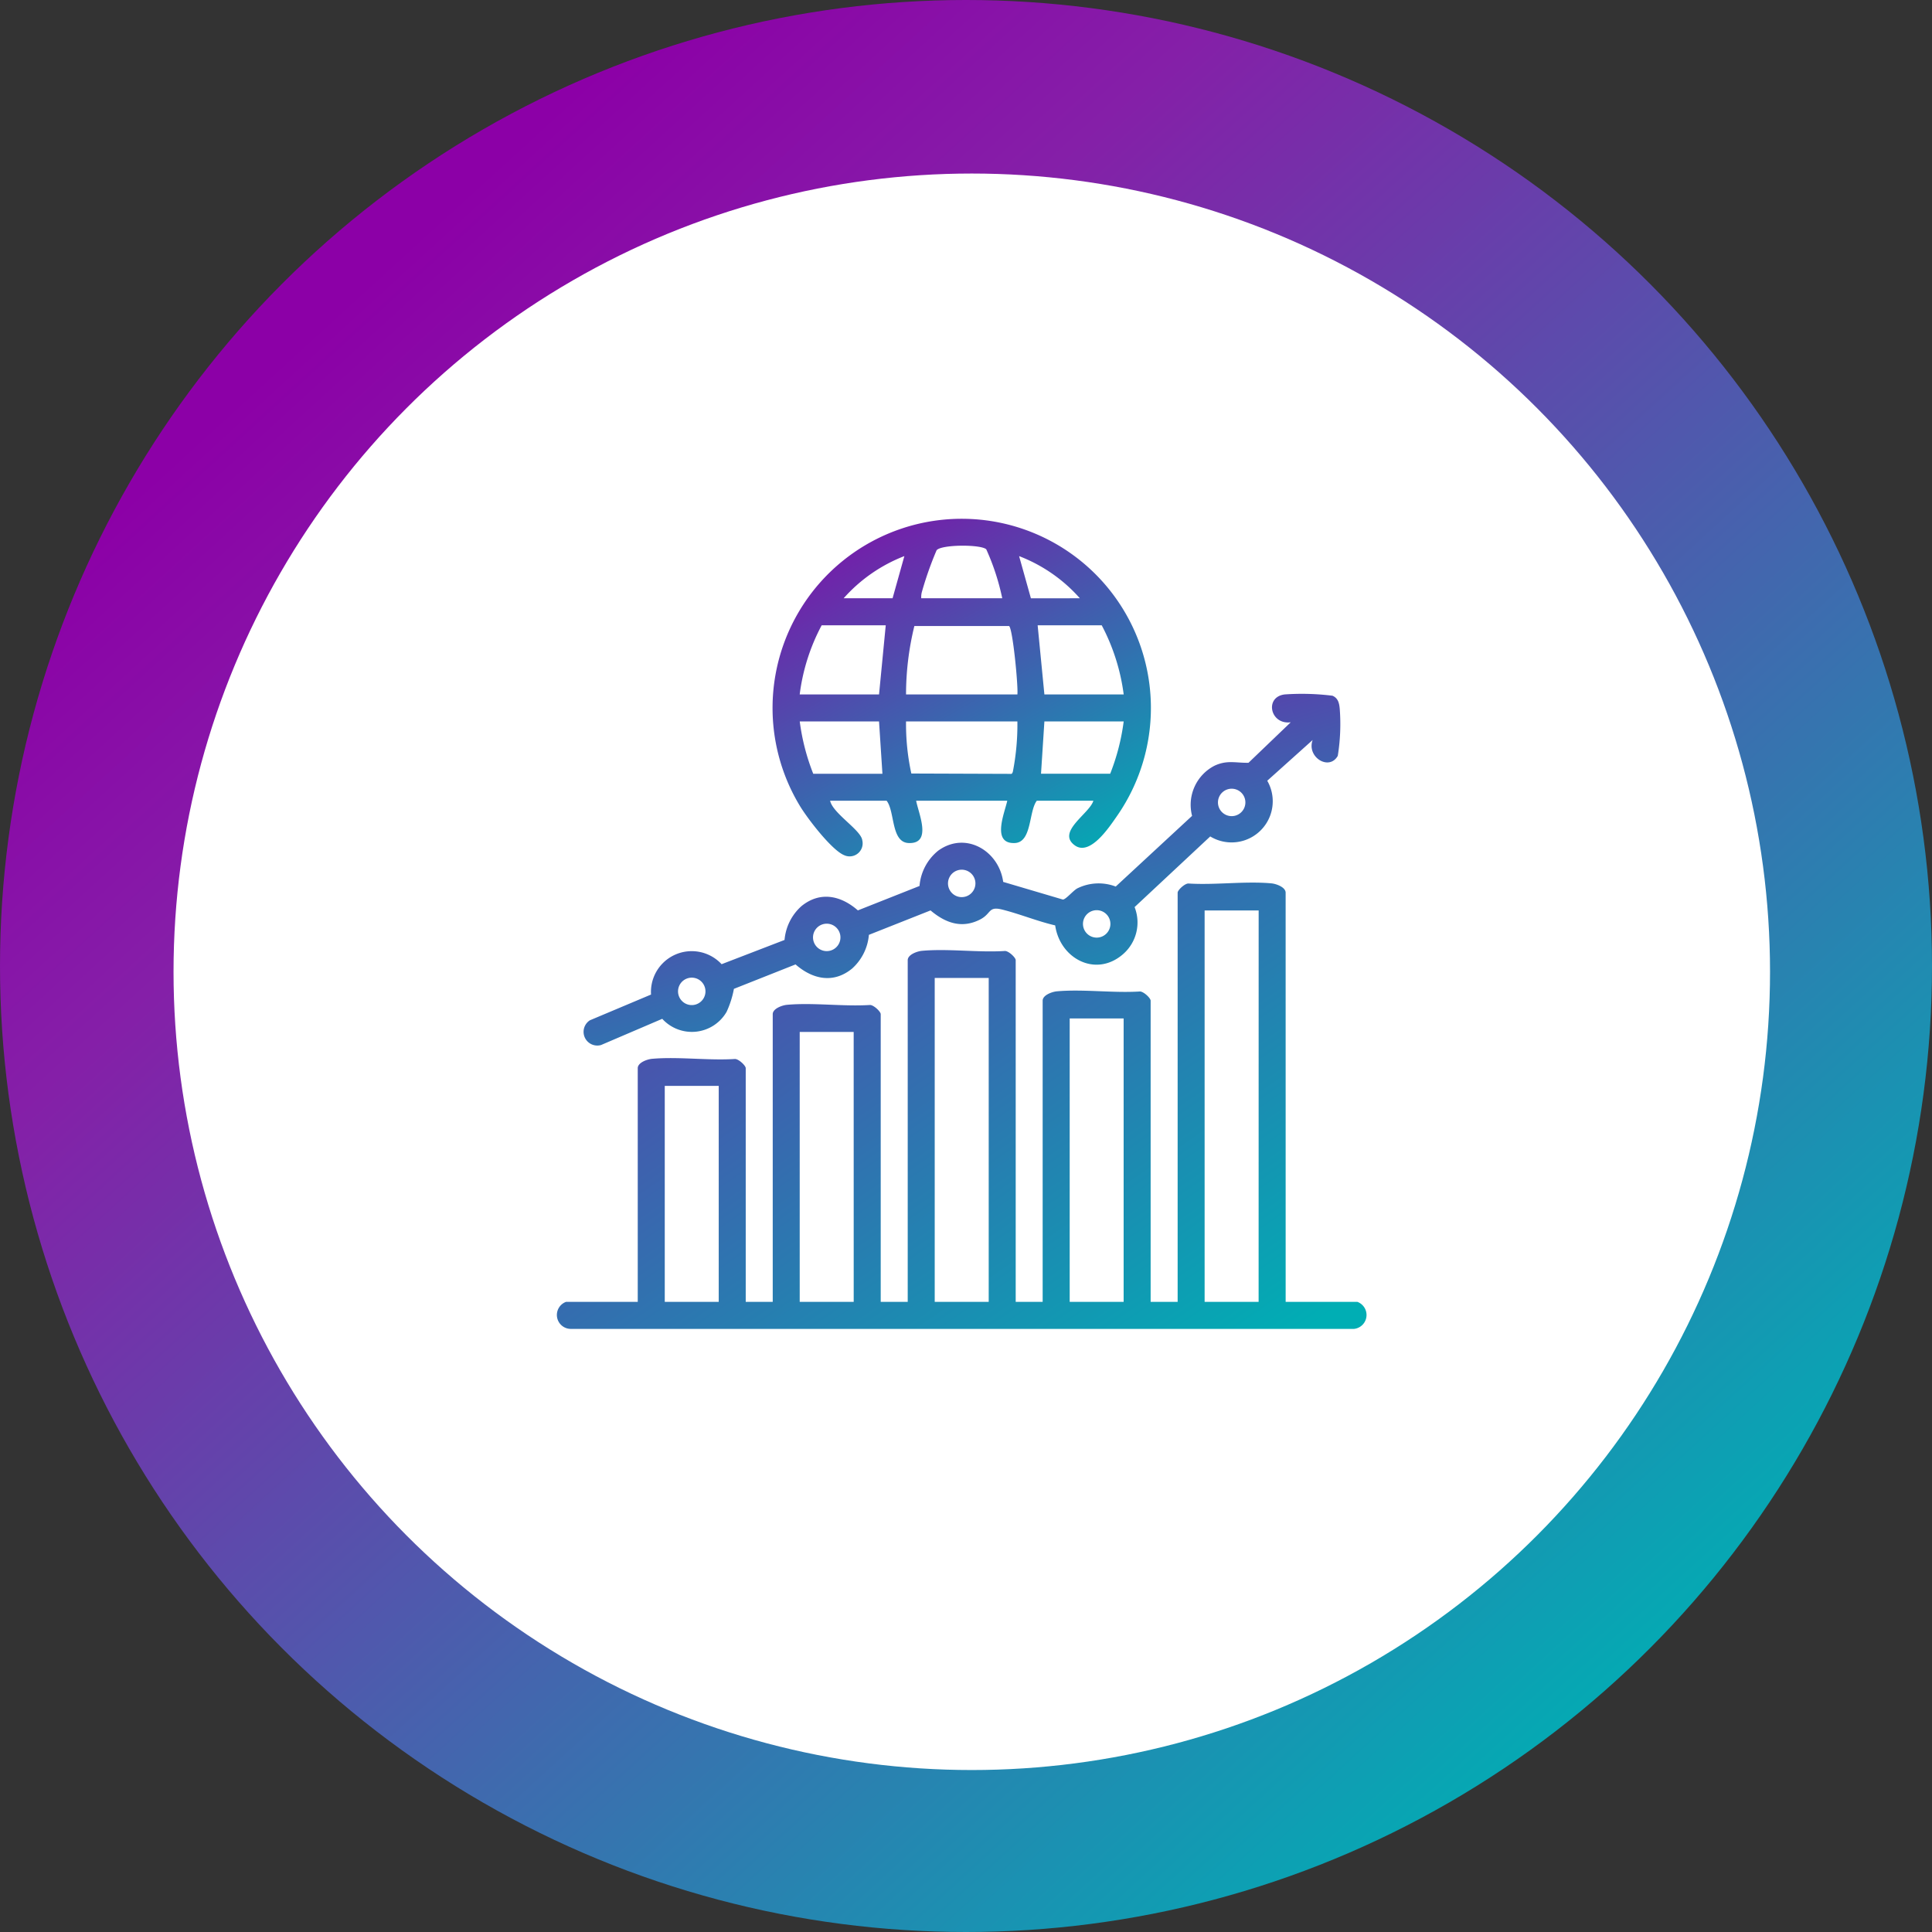 <svg id="Componente_2_1" data-name="Componente 2 – 1" xmlns="http://www.w3.org/2000/svg" xmlns:xlink="http://www.w3.org/1999/xlink" width="167" height="167" viewBox="0 0 167 167">
  <rect x="0" y="0" width="167" height="167" fill="#333333" stroke="none"/>
  <defs>
    <linearGradient id="linear-gradient" x1="0.148" y1="-0.175" x2="0.931" y2="1" gradientUnits="objectBoundingBox">
      <stop offset="0" stop-color="#8c00a7"/>
      <stop offset="1" stop-color="#00aeb4"/>
    </linearGradient>
    <linearGradient id="linear-gradient-2" x1="0.211" y1="0.132" x2="0.881" y2="0.865" gradientUnits="objectBoundingBox">
      <stop offset="0" stop-color="#8c00a7"/>
      <stop offset="0.194" stop-color="#851fa8"/>
      <stop offset="1" stop-color="#00aeb4"/>
    </linearGradient>
    <clipPath id="clip-path">
      <rect id="Rettangolo_974" data-name="Rettangolo 974" width="70" height="70.028" fill="url(#linear-gradient)"/>
    </clipPath>
  </defs>
  <g id="Raggruppa_642" data-name="Raggruppa 642" transform="translate(4402 -9078)">
    <circle id="Ellisse_21" data-name="Ellisse 21" cx="83.5" cy="83.5" r="83.5" transform="translate(-4402 9078)" fill="url(#linear-gradient-2)"/>
    <circle id="Ellisse_20" data-name="Ellisse 20" cx="69" cy="69" r="69" transform="translate(-4387 9093)" fill="#fff"/>
  </g>
  <g id="Raggruppa_661" data-name="Raggruppa 661" transform="translate(48.126 44.84)" clip-path="url(#clip-path)">
    <path id="Tracciato_321" data-name="Tracciato 321" d="M63.005,143.9h6.2a1.209,1.209,0,0,1-.288,2.336l-67.681,0A1.205,1.205,0,0,1,.8,143.9H7V123.7c0-.481.815-.771,1.233-.809,2.265-.2,4.844.159,7.144.016.312-.038.957.562.957.793v20.2h2.334V119.032c0-.481.815-.771,1.233-.809,2.265-.205,4.844.159,7.145.016.312-.038.956.562.956.793V143.9h2.334V114.365c0-.481.815-.771,1.233-.809,2.265-.205,4.844.159,7.145.015.312-.038.956.562.956.793V143.9H42V117.865c0-.481.815-.771,1.233-.809,2.265-.2,4.844.159,7.145.016.312-.038.956.562.956.793V143.9h2.334V108.532c0-.231.645-.831.957-.793,2.3.143,4.88-.221,7.145-.015.417.038,1.233.328,1.233.809Zm-2.334-33.833H56V143.9h4.667ZM37.337,115.9H32.67v28h4.667ZM49,119.4H44.337v24.5H49Zm-23.335,1.167H21V143.9h4.667ZM14,125.23H9.335V143.9H14Z" transform="translate(0 -76.208)" fill="url(#linear-gradient)"/>
    <path id="Tracciato_322" data-name="Tracciato 322" d="M91.543,24.375H86.657c-.705.913-.411,3.593-1.9,3.656-2.042.086-.887-2.585-.653-3.656H76.229c.193,1.074,1.416,3.742-.653,3.656-1.533-.064-1.171-2.731-1.9-3.656H68.791c.238,1.1,2.68,2.535,2.781,3.422A1.125,1.125,0,0,1,70,29.078c-1.092-.448-3.222-3.239-3.855-4.312a16.352,16.352,0,1,1,27.417.969c-.66.948-2.309,3.441-3.616,2.5-1.625-1.167,1.286-2.756,1.6-3.861m-7.876-17.5a20.255,20.255,0,0,0-1.382-4.233c-.475-.437-3.913-.422-4.295.088a29.861,29.861,0,0,0-1.258,3.555,1.675,1.675,0,0,0-.066.59Zm-9.48,0,1.02-3.646a13.568,13.568,0,0,0-5.249,3.646Zm16.189,0A13.445,13.445,0,0,0,85.127,3.23l1.02,3.646ZM73.6,9.209H68.062a17.24,17.24,0,0,0-1.9,5.979H73.02ZM84.98,15.188c.075-.741-.4-5.684-.72-5.916H76.074a24.844,24.844,0,0,0-.72,5.916Zm7.292-5.979H86.73l.583,5.979h6.855a17.623,17.623,0,0,0-1.9-5.979M73.02,17.522H66.166a18.794,18.794,0,0,0,1.167,4.521h5.98Zm11.959,0H75.354a20.042,20.042,0,0,0,.458,4.5l8.516.03c.2.024.2-.04.259-.186a21.259,21.259,0,0,0,.392-4.345m9.188,0H87.313l-.292,4.521H93a18.781,18.781,0,0,0,1.167-4.521" transform="translate(-45.163 0)" fill="url(#linear-gradient)"/>
    <path id="Tracciato_323" data-name="Tracciato 323" d="M70.944,55.811l-3.923,3.52a3.557,3.557,0,0,1-4.929,4.815l-6.538,6.107a3.628,3.628,0,0,1-1.013,4.082c-2.357,2.031-5.442.36-5.851-2.5-1.549-.359-3.042-.982-4.581-1.368-1.23-.308-.911.346-1.909.859-1.6.82-3.015.286-4.284-.785l-5.329,2.111a4.418,4.418,0,0,1-1.456,2.919c-1.613,1.319-3.413.926-4.883-.363L20.92,77.32a8.346,8.346,0,0,1-.634,1.991,3.467,3.467,0,0,1-5.561.6L9.437,82.175a1.185,1.185,0,0,1-.966-2.137l5.285-2.225a3.524,3.524,0,0,1,6.1-2.624l5.44-2.095a4.418,4.418,0,0,1,1.456-2.919c1.613-1.319,3.413-.926,4.883.363l5.329-2.111a4.36,4.36,0,0,1,1.615-3.051c2.365-1.716,5.251.01,5.617,2.7L49.352,69.6c.246.011.877-.757,1.244-.961a4.152,4.152,0,0,1,3.327-.162l6.6-6.11a3.8,3.8,0,0,1,1.93-4.33c1.093-.514,1.824-.237,2.947-.258l3.649-3.5c-1.786.23-2.287-2.2-.513-2.409a21.388,21.388,0,0,1,4.123.113c.486.207.584.645.627,1.123a17.24,17.24,0,0,1-.169,4.073c-.749,1.332-2.711.106-2.172-1.369m-7.331,4.258a1.185,1.185,0,0,0,.663,2.276,1.185,1.185,0,0,0-.663-2.276m-23.335,7a1.185,1.185,0,0,0,.663,2.276,1.185,1.185,0,0,0-.663-2.276m11.667,3.5a1.185,1.185,0,0,0,.663,2.276,1.185,1.185,0,0,0-.663-2.276M28.611,71.735a1.185,1.185,0,0,0,.663,2.276,1.185,1.185,0,0,0-.663-2.276M16.944,76.4a1.185,1.185,0,0,0,.663,2.276,1.185,1.185,0,0,0-.663-2.276" transform="translate(-5.607 -36.685)" fill="url(#linear-gradient)"/>
  </g>
</svg>
